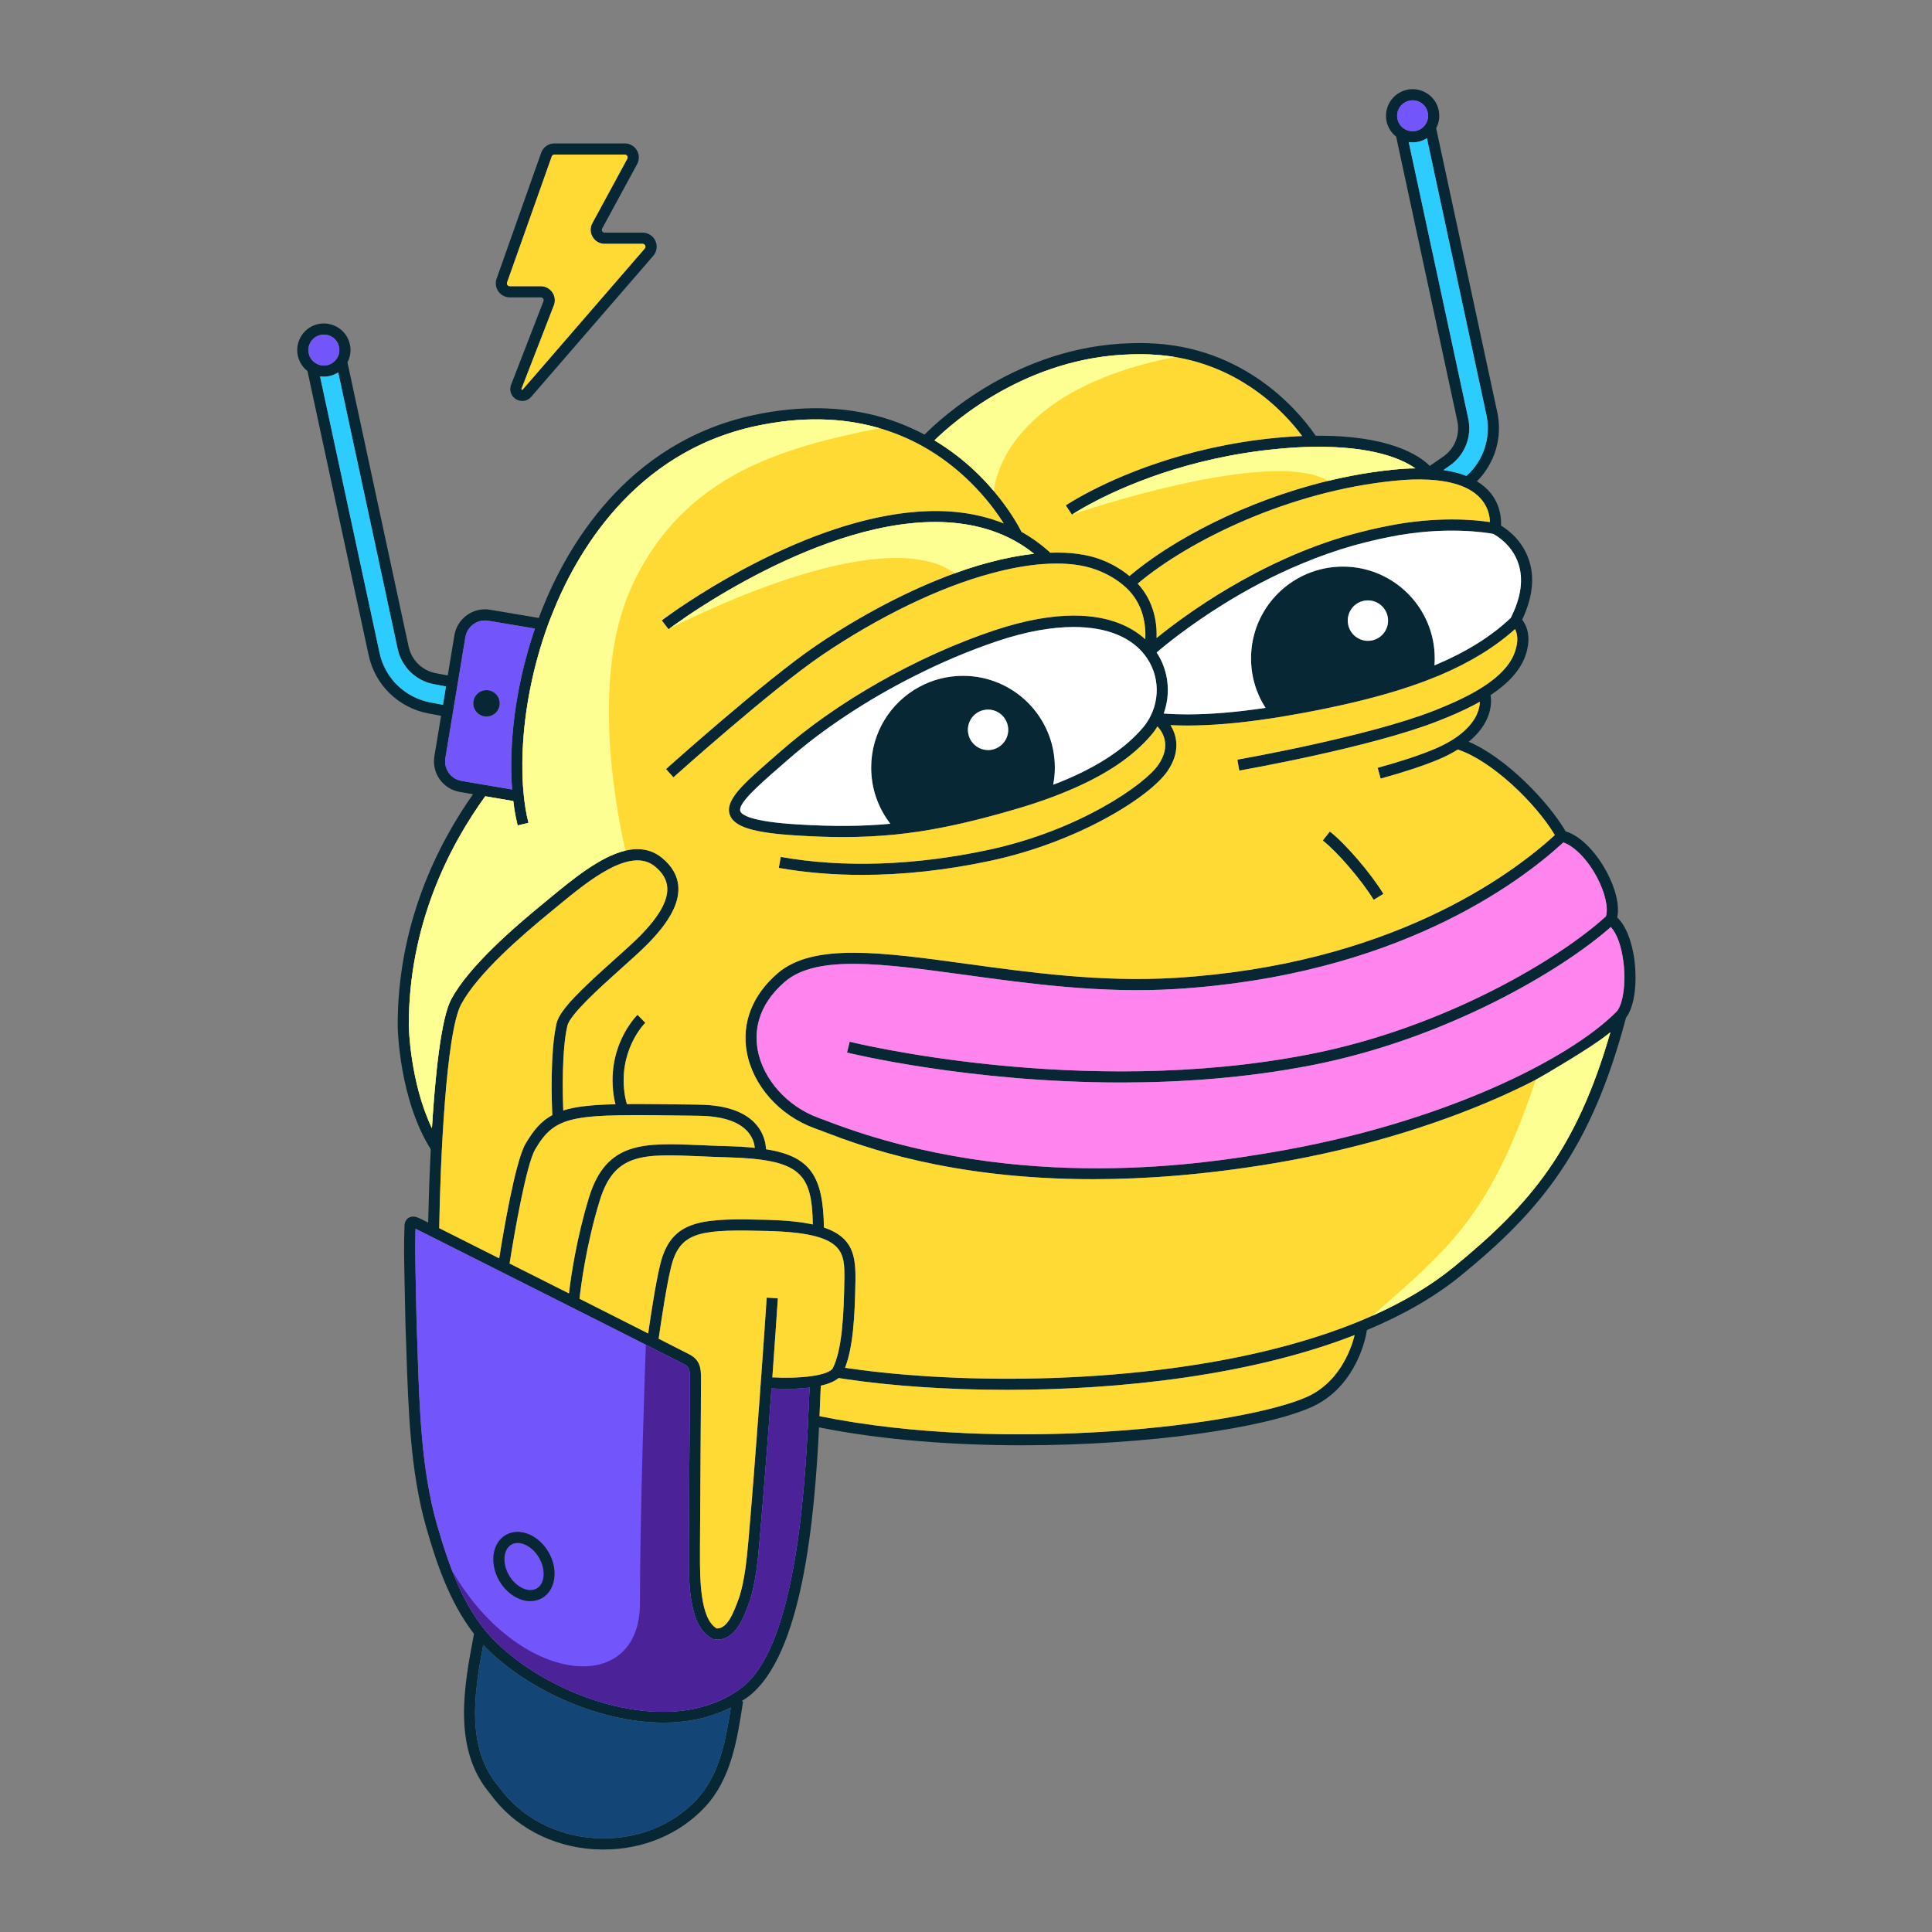 <svg width="170" height="170" viewBox="0 0 170 170" fill="none" xmlns="http://www.w3.org/2000/svg">
<rect x="0" y="0" width="170" height="170" fill="#808080" stroke="none"/>
<path d="M143.826 84.555C144.041 86.308 143.885 88.505 143.074 89.551C140.001 101.163 135.587 106.492 128.539 112.246C126.198 114.155 123.393 115.737 120.274 117.038C120.052 118.536 118.914 122.217 115.442 123.793C111.33 125.656 100.973 127.173 89.942 127.173C83.875 127.173 77.611 126.709 72.066 125.597C71.687 133.437 70.641 145.768 65.763 149.351C65.593 149.469 65.423 149.58 65.253 149.691L65.384 149.724C64.874 153.052 64.351 156.492 62.056 158.976C59.813 161.395 56.596 162.742 53.124 162.742C52.856 162.742 52.581 162.736 52.307 162.723C48.547 162.494 45.2 160.715 43.133 157.838C39.779 153.902 40.838 148.338 41.688 143.872L41.708 143.768C39.492 140.884 38.36 137.386 37.478 134.306C36.105 129.435 35.928 124.041 35.758 118.823C35.732 118.071 35.712 117.326 35.68 116.587C35.66 115.41 35.64 114.384 35.614 113.462C35.562 111.16 35.523 109.5 35.595 107.78L35.608 107.695C35.68 107.348 35.876 107.191 36.026 107.12C36.405 106.943 36.785 107.133 37.098 107.29C37.17 107.329 37.236 107.361 37.301 107.388L37.674 107.577C37.7 106.368 37.765 103.922 37.903 101.124C35.13 96.717 35 90.551 34.993 90.29C34.973 81.332 38.485 74.342 41.623 69.883L40.479 69.687C39.76 69.569 39.125 69.177 38.694 68.582C38.269 67.987 38.105 67.261 38.223 66.535L38.812 62.985L37.693 62.776C35.065 62.279 32.999 60.272 32.437 57.65L27.055 32.647C26.624 32.32 26.33 31.842 26.205 31.293C25.937 30.031 26.741 28.789 28.003 28.514C29.265 28.246 30.521 29.05 30.789 30.312C30.907 30.848 30.828 31.404 30.573 31.888L35.954 56.891C36.216 58.094 37.157 59.016 38.36 59.238L39.4 59.435L39.982 55.91C40.1 55.191 40.492 54.557 41.087 54.125C41.688 53.7 42.414 53.53 43.133 53.655L47.41 54.374C47.495 54.145 47.573 53.916 47.671 53.687C49.79 48.319 55.027 38.943 66.319 36.524C70.386 35.654 74.198 35.726 77.656 36.733C78.925 37.106 80.167 37.616 81.351 38.243C82.737 36.838 89.576 30.463 99.501 30.201H99.547C100.26 30.175 100.986 30.188 101.698 30.234C110.225 30.776 114.795 36.897 115.763 38.342C122.223 38.283 124.877 40.061 125.812 40.996L127.009 40.166C128.009 39.466 128.493 38.237 128.231 37.04L122.85 12.024C122.419 11.684 122.125 11.22 122.007 10.684C121.739 9.422 122.543 8.173 123.811 7.898C124.42 7.768 125.047 7.885 125.57 8.219C126.1 8.559 126.46 9.082 126.59 9.697C126.708 10.246 126.63 10.795 126.368 11.279L131.749 36.282C132.226 38.498 131.533 40.767 129.958 42.35C130.448 42.65 130.866 43.01 131.2 43.428C132.043 44.514 132.109 45.671 132.076 46.246C132.684 46.613 133.966 47.561 134.535 49.28C135.058 50.83 134.848 52.595 133.94 54.531C134.253 54.93 134.842 55.976 134.208 57.735C133.756 58.983 132.743 60.115 131.154 61.167C131.226 61.533 131.448 63.331 129.421 65.11C129.363 65.162 129.297 65.215 129.232 65.267C132.547 66.679 136.261 70.576 137.765 73.152C139.268 73.617 140.609 75.277 141.38 76.729C142.191 78.246 142.518 79.71 142.302 80.73C143.368 81.744 143.721 83.712 143.826 84.555ZM142.263 88.995C142.819 88.348 143.074 86.497 142.851 84.68C142.681 83.274 142.276 82.156 141.74 81.567C137.529 85.307 127.342 91.414 115.344 93.748C109.636 94.853 103.921 95.252 98.658 95.252C85.215 95.252 74.675 92.65 74.531 92.617L74.766 91.663C74.969 91.715 95.101 96.678 115.155 92.781C127.192 90.447 137.333 84.274 141.308 80.632C141.537 79.874 141.236 78.546 140.517 77.186C139.693 75.637 138.556 74.48 137.562 74.126C133.606 77.768 122.746 85.843 103.431 87.027C96.925 87.426 90.557 86.556 84.94 85.785C77.63 84.784 71.85 83.993 69.065 86.386C66.574 88.531 66.391 90.839 66.672 92.395C67.143 94.965 69.274 97.351 71.981 98.345C72.066 98.378 72.158 98.41 72.256 98.45C72.367 98.489 72.472 98.528 72.589 98.567C72.753 98.633 72.903 98.692 73.06 98.75C89.825 105.099 106.406 102.32 111.859 101.405C126.832 98.888 138.105 93.212 142.263 88.995ZM127.918 111.487C134.639 105.995 138.719 101.17 141.701 90.832C136.692 94.984 125.904 100.038 112.023 102.373C106.073 103.367 100.796 103.759 96.186 103.759C83.508 103.759 75.806 100.836 72.727 99.672C72.57 99.613 72.406 99.555 72.249 99.489C72.145 99.45 72.027 99.411 71.909 99.365L71.648 99.267C68.575 98.142 66.247 95.514 65.711 92.572C65.246 90.015 66.208 87.55 68.424 85.641C71.55 82.96 77.519 83.777 85.078 84.81C90.648 85.575 96.958 86.438 103.372 86.046C122.242 84.895 132.874 77.082 136.816 73.479C135.077 70.589 131.233 66.928 128.277 65.953C127.774 66.267 127.211 66.561 126.584 66.823C125.27 67.372 123.556 67.941 121.484 68.51L121.222 67.562C123.256 67.006 124.93 66.45 126.205 65.914C127.251 65.476 128.114 64.96 128.774 64.378C129.997 63.305 130.206 62.279 130.219 61.743C130.049 61.834 129.892 61.932 129.716 62.024C128.813 62.495 127.78 62.959 126.558 63.436C120.621 65.783 109.159 67.784 109.048 67.804L108.878 66.843C108.989 66.823 120.353 64.829 126.198 62.527C127.388 62.056 128.388 61.612 129.258 61.154C131.475 59.984 132.795 58.755 133.286 57.401C133.665 56.355 133.488 55.695 133.312 55.355C131.533 56.95 129.35 58.29 126.649 59.435L126.551 59.474C126.473 59.507 126.394 59.539 126.316 59.565C123.367 60.782 120.209 61.56 118.09 62.037C116.436 62.403 114.991 62.684 113.683 62.907C113.036 63.024 112.382 63.135 111.735 63.227C109.021 63.639 106.583 63.842 104.451 63.842C103.948 63.842 103.464 63.828 102.993 63.809C103.588 64.757 103.869 66.189 102.731 67.85C101.195 70.099 94.925 74.087 87.124 75.748C83.273 76.572 79.468 76.984 75.852 76.984C73.302 76.984 70.843 76.781 68.529 76.369L68.699 75.401C74.171 76.376 80.475 76.166 86.921 74.793C94.996 73.074 100.757 69 101.921 67.3C103.071 65.62 102.326 64.43 101.842 63.913C101.692 64.181 101.509 64.436 101.3 64.678C100.482 65.633 99.495 66.496 98.311 67.3C97.121 68.098 95.748 68.83 94.16 69.504C93.695 69.707 93.218 69.896 92.721 70.086C91.629 70.498 90.465 70.883 89.256 71.23C86.045 72.171 83.397 72.78 80.945 73.159C80.187 73.27 79.474 73.362 78.775 73.433C77.297 73.577 75.813 73.656 74.204 73.656C72.942 73.656 71.615 73.61 70.15 73.518C66.299 73.29 64.58 72.76 64.213 71.688C63.775 70.4 65.423 68.961 67.921 66.777L68.633 66.156C73.635 61.749 80.664 57.761 87.431 55.485C90.282 54.531 92.61 54.165 94.493 54.165C97.71 54.165 99.652 55.224 100.776 56.25C100.835 55.1 100.659 53.138 99.057 51.68C98.318 51.013 97.475 50.51 96.474 50.137C95.186 49.653 93.565 49.49 91.655 49.64C90.308 49.751 88.818 50.019 87.235 50.451C82.75 51.634 77.323 54.256 72.334 57.643C67.934 60.625 59.342 68.32 59.257 68.399L58.603 67.673C58.688 67.595 67.332 59.853 71.785 56.826C76.859 53.386 82.397 50.712 86.98 49.503C88.399 49.117 89.74 48.862 90.988 48.725C90.446 48.3 89.877 47.907 89.282 47.587L89.184 47.528C79.553 42.382 65.148 51.059 60.519 54.171L60.251 54.361C59.349 54.969 58.832 55.368 58.826 55.368L58.231 54.59C58.231 54.59 58.675 54.25 59.434 53.727L59.702 53.543C63.945 50.653 78.082 41.931 88.327 46.057C87.745 45.135 86.797 43.821 85.424 42.467C84.149 41.205 82.73 40.127 81.207 39.276C79.991 38.596 78.703 38.06 77.382 37.675C74.087 36.713 70.431 36.648 66.528 37.485C55.681 39.806 50.627 48.862 48.58 54.053C48.436 54.407 48.305 54.753 48.181 55.093C46.913 58.624 46.154 62.39 45.997 65.999C45.932 67.438 45.965 68.785 46.095 70.007C46.135 70.393 46.187 70.759 46.239 71.119C46.305 71.531 46.39 71.949 46.507 72.4L45.553 72.636C45.435 72.152 45.343 71.707 45.272 71.276C45.232 71.021 45.2 70.746 45.167 70.485L42.702 70.066C39.577 74.382 35.954 81.325 35.974 90.283C35.974 90.329 36.085 95.246 38.007 99.273C38.295 94.625 38.805 89.597 39.714 87.91C41.27 85.033 45.16 81.659 47.952 79.377L48.436 78.978C51.405 76.533 55.458 73.192 58.257 75.487C59.159 76.225 59.643 77.095 59.695 78.069C59.767 79.514 58.885 81.142 57.002 83.052C56.413 83.653 55.57 84.405 54.68 85.203C52.771 86.916 50.156 89.263 49.927 90.27C49.43 92.421 49.508 96.181 49.567 97.711C50.666 97.358 52.117 97.214 54.164 97.162C54.125 97.011 54.079 96.854 54.053 96.704C53.242 92.16 55.981 89.413 56.099 89.296L56.786 89.995C56.688 90.1 54.301 92.513 55.014 96.534C55.053 96.737 55.112 96.939 55.164 97.148C56.694 97.135 58.525 97.162 60.742 97.188L61.5 97.201C63.9 97.227 65.613 97.835 66.587 98.999C67.228 99.77 67.385 100.594 67.411 101.124C71.34 101.745 72.432 103.517 72.504 108.009C75.067 108.878 75.303 110.513 75.276 112.651C75.231 116.005 75.041 118.614 74.361 120.353C74.479 120.367 74.597 120.386 74.721 120.406C88.595 122.42 115.311 121.779 127.918 111.487ZM132.933 54.374C133.841 52.576 134.064 50.967 133.606 49.594C133.05 47.92 131.651 47.116 131.39 46.979C130.88 46.881 127.172 46.246 122.229 47.253C121.261 47.443 120.222 47.691 119.13 47.992C117.567 48.43 116.063 48.967 114.638 49.562C112.003 50.647 109.636 51.935 107.668 53.158C104.634 55.041 102.522 56.767 101.777 57.414C102.836 59.023 103.032 61.017 102.398 62.782C103.052 62.835 103.751 62.861 104.484 62.861C106.498 62.861 108.793 62.671 111.356 62.285C110.545 61.03 110.081 59.539 110.081 57.931C110.081 54.583 112.114 51.719 115.017 50.49C115.978 50.085 117.044 49.856 118.162 49.856C122.621 49.856 126.244 53.471 126.244 57.931C126.244 58.14 126.237 58.343 126.218 58.545L126.276 58.526C129.01 57.375 131.193 56.015 132.933 54.374ZM129.036 41.879C130.546 40.532 131.22 38.479 130.788 36.491L125.557 12.162C125.328 12.312 125.067 12.416 124.792 12.475C124.629 12.515 124.465 12.528 124.302 12.528C124.184 12.528 124.073 12.521 123.955 12.502L129.193 36.831C129.533 38.42 128.898 40.041 127.565 40.97L127.009 41.362C127.761 41.473 128.447 41.643 129.036 41.879ZM131.102 45.939C131.089 45.462 130.971 44.723 130.415 44.023C129.565 42.945 127.99 42.337 125.74 42.212C124.864 42.16 123.87 42.186 122.785 42.297C113.461 43.2 104.628 47.554 100.11 51.353C101.587 52.955 101.816 54.89 101.77 56.139C104.144 54.21 110.689 49.339 118.868 47.044C119.986 46.737 121.052 46.482 122.04 46.292C126.433 45.397 129.827 45.743 131.102 45.939ZM125.662 10.2C125.662 10.102 125.649 10.004 125.629 9.906C125.557 9.546 125.348 9.245 125.041 9.043C124.818 8.905 124.563 8.827 124.308 8.827C124.21 8.827 124.112 8.84 124.014 8.86C123.661 8.938 123.354 9.147 123.151 9.455C122.955 9.755 122.89 10.121 122.968 10.475C123.04 10.834 123.256 11.135 123.556 11.331C123.87 11.527 124.236 11.593 124.59 11.521C124.936 11.442 125.243 11.233 125.44 10.932C125.583 10.71 125.662 10.461 125.662 10.2ZM122.687 41.316C123.334 41.251 123.949 41.218 124.537 41.212C123.373 40.395 120.778 39.231 115.501 39.322C114.54 39.329 113.494 39.394 112.291 39.512C104.438 40.283 98.678 42.866 95.945 44.337L95.323 44.677C94.683 45.05 94.336 45.279 94.323 45.285L93.78 44.468C93.78 44.468 94.147 44.22 94.84 43.827L95.474 43.474C98.279 41.964 104.17 39.322 112.199 38.531C113.062 38.453 113.847 38.394 114.579 38.368C113.16 36.445 108.937 31.672 101.633 31.215C100.966 31.169 100.286 31.156 99.619 31.175H99.567C90.348 31.411 83.875 37.132 82.227 38.747C83.626 39.59 84.934 40.597 86.117 41.768C88.406 44.03 89.596 46.227 89.883 46.796C90.701 47.253 91.485 47.803 92.205 48.443L92.27 48.489C92.27 48.489 92.29 48.515 92.296 48.522L92.362 48.574V48.633C94.081 48.568 95.585 48.757 96.821 49.215C97.795 49.581 98.632 50.065 99.384 50.686C103.993 46.77 113.095 42.252 122.687 41.316ZM120.738 56.348C121.693 56.146 122.308 55.191 122.098 54.236C121.896 53.275 120.941 52.661 119.986 52.87C119.032 53.073 118.424 54.021 118.633 54.982C118.836 55.943 119.784 56.551 120.738 56.348ZM115.037 122.897C117.711 121.687 118.829 118.974 119.195 117.476C110.074 121.027 98.593 122.295 88.608 122.295C83.319 122.295 78.454 121.942 74.577 121.373C74.315 121.341 74.054 121.295 73.792 121.256C73.413 121.57 72.857 121.785 72.223 121.929L72.184 122.825C72.164 123.374 72.138 123.976 72.112 124.61C88.628 127.964 109.551 125.388 115.037 122.897ZM100.554 64.044C102.038 62.305 102.195 59.781 100.927 57.911C99.704 56.1 97.442 55.172 94.48 55.172C92.505 55.172 90.23 55.583 87.739 56.42C85.293 57.244 82.815 58.29 80.422 59.507C76.29 61.586 72.386 64.162 69.281 66.895L68.568 67.516C66.77 69.085 64.913 70.707 65.142 71.374C65.253 71.701 66.064 72.296 70.209 72.544C73.348 72.734 75.871 72.714 78.343 72.485C77.284 71.119 76.656 69.406 76.656 67.542C76.656 64.476 78.363 61.808 80.886 60.441C82.031 59.82 83.338 59.467 84.738 59.467C89.197 59.467 92.819 63.083 92.819 67.542C92.819 68.059 92.767 68.556 92.675 69.046C93.055 68.909 93.421 68.758 93.774 68.608C96.808 67.32 99.024 65.823 100.554 64.044ZM87.314 65.96C88.268 65.751 88.883 64.803 88.674 63.848C88.471 62.887 87.523 62.272 86.562 62.481C85.607 62.684 84.999 63.632 85.208 64.593C85.411 65.548 86.359 66.163 87.314 65.96ZM74.296 112.638C74.328 110.14 74.355 108.493 67.535 108.316C61.951 108.166 60.068 108.336 59.212 110.918C58.754 112.285 58.133 116.561 57.956 117.797C59.002 118.326 59.911 118.791 60.624 119.157C61.598 119.634 61.676 120.419 61.683 121.118C61.683 122.407 61.663 125.466 61.637 128.723C61.618 131.416 61.598 134.241 61.592 136.307V136.883C61.592 138.838 61.592 142.46 63.069 143.29C63.985 143.31 64.514 142.035 65.063 140.498C65.534 138.962 65.685 137.38 65.841 135.712L65.861 135.483C66.476 128.428 67.208 118.085 67.463 114.181L68.444 114.24C68.346 115.77 68.169 118.281 67.96 121.197C70.353 121.328 72.949 121.06 73.295 120.36C74.1 118.719 74.25 115.678 74.296 112.638ZM71.203 122.786L71.236 122.099C70.549 122.184 69.837 122.21 69.202 122.21C68.686 122.21 68.235 122.191 67.888 122.171C67.574 126.513 67.188 131.567 66.835 135.575L66.816 135.804C66.659 137.523 66.502 139.152 65.998 140.806C65.443 142.355 64.691 144.454 62.886 144.258L62.723 144.212C60.617 143.199 60.611 139.4 60.611 136.883V136.307C60.617 134.235 60.637 131.41 60.657 128.716C60.683 125.466 60.702 122.407 60.702 121.118C60.696 120.451 60.598 120.236 60.179 120.033C56.387 118.091 46.913 113.318 41.25 110.474L36.896 108.283C36.843 108.264 36.752 108.211 36.654 108.166C36.628 108.153 36.595 108.14 36.562 108.12C36.51 109.709 36.549 111.298 36.595 113.442C36.621 114.364 36.641 115.391 36.66 116.561C36.693 117.293 36.713 118.039 36.739 118.791C36.909 123.95 37.079 129.278 38.419 134.038C39.531 137.922 40.695 141.021 42.761 143.539C47.285 148.913 58.695 153.399 65.181 148.56C70.307 144.801 70.935 129.37 71.203 122.786ZM71.523 107.741C71.432 103.216 70.464 102.007 63.9 101.83C63.095 101.81 62.343 101.778 61.631 101.745C56.59 101.529 54.059 101.418 52.765 105.661C51.562 109.604 51.11 113.213 50.993 114.279C53.144 115.365 55.236 116.424 57.034 117.333C57.257 115.763 57.825 111.958 58.276 110.611C59.395 107.27 62.075 107.191 67.561 107.335C69.202 107.381 70.497 107.518 71.523 107.741ZM66.417 101C66.378 100.627 66.24 100.11 65.822 99.613C65.037 98.692 63.579 98.208 61.487 98.181L60.728 98.168C50.489 98.031 48.913 98.011 47.089 101.143C46.311 102.471 45.252 108.538 44.84 111.18C46.494 112.017 48.279 112.913 50.064 113.808C50.228 112.39 50.712 109.016 51.823 105.374C53.346 100.405 56.655 100.548 61.67 100.764C62.376 100.797 63.128 100.83 63.926 100.849C64.848 100.875 65.671 100.921 66.417 101ZM61.337 158.309C63.278 156.204 63.854 153.209 64.311 150.241C62.52 151.163 60.493 151.575 58.381 151.575C52.49 151.575 45.997 148.436 42.519 144.735C41.708 149.051 40.989 153.811 43.898 157.237C45.827 159.898 48.9 161.533 52.366 161.742C55.851 161.951 59.12 160.702 61.337 158.309ZM56.302 82.365C57.982 80.665 58.773 79.272 58.715 78.121C58.675 77.422 58.322 76.807 57.636 76.245C55.465 74.46 51.764 77.507 49.064 79.73L48.573 80.135C45.847 82.365 42.048 85.647 40.577 88.374C39.25 90.832 38.74 102.15 38.648 108.068L41.688 109.598C42.382 109.944 43.133 110.323 43.925 110.722C44.258 108.61 45.33 102.209 46.239 100.646C46.945 99.443 47.625 98.639 48.6 98.116C48.541 96.874 48.397 92.545 48.972 90.048C49.247 88.832 51.241 86.968 54.026 84.47C54.903 83.686 55.733 82.94 56.302 82.365ZM47.07 55.309L42.97 54.622C42.512 54.544 42.041 54.648 41.662 54.923C41.276 55.198 41.028 55.603 40.95 56.067L39.191 66.699C39.112 67.163 39.223 67.627 39.492 68.013C39.766 68.392 40.178 68.647 40.642 68.719L45.062 69.471C44.977 68.373 44.958 67.196 45.017 65.953C45.173 62.436 45.886 58.774 47.07 55.309ZM38.975 62.017L39.243 60.402L38.177 60.2C36.588 59.905 35.34 58.689 34.993 57.1L29.762 32.771C29.527 32.921 29.265 33.032 28.984 33.091C28.827 33.13 28.657 33.143 28.494 33.143C28.383 33.143 28.271 33.137 28.16 33.117L33.398 57.447C33.875 59.676 35.634 61.39 37.877 61.808L38.975 62.017ZM29.645 31.535C29.841 31.234 29.906 30.868 29.828 30.515C29.756 30.162 29.547 29.855 29.239 29.658C28.932 29.462 28.566 29.397 28.206 29.475C27.474 29.632 27.01 30.358 27.166 31.09C27.245 31.45 27.454 31.751 27.762 31.947C28.069 32.143 28.435 32.208 28.782 32.136C29.135 32.058 29.442 31.842 29.645 31.535Z" fill="#062733"/>
<path d="M142.852 84.68C143.074 86.497 142.819 88.348 142.263 88.995C138.105 93.212 126.832 98.888 111.859 101.405C106.406 102.32 89.825 105.099 73.06 98.75C72.903 98.692 72.753 98.633 72.589 98.567C72.472 98.528 72.367 98.489 72.256 98.45C72.158 98.41 72.066 98.378 71.981 98.345C69.274 97.351 67.143 94.965 66.672 92.395C66.391 90.839 66.574 88.531 69.065 86.386C71.85 83.993 77.63 84.784 84.94 85.784C90.557 86.556 96.925 87.426 103.431 87.027C122.746 85.843 133.606 77.768 137.562 74.126C138.556 74.48 139.693 75.637 140.517 77.186C141.237 78.546 141.537 79.874 141.308 80.632C137.333 84.274 127.192 90.447 115.155 92.781C95.101 96.678 74.969 91.715 74.766 91.663L74.531 92.617C74.675 92.65 85.215 95.252 98.658 95.252C103.922 95.252 109.636 94.853 115.344 93.748C127.342 91.414 137.529 85.307 141.74 81.567C142.276 82.156 142.682 83.274 142.852 84.68Z" fill="#FF84ED"/>
<path d="M141.537 90.963C139.949 92.258 137.81 93.631 135.195 94.978C135.156 94.997 135.136 95.01 135.136 95.01C134.43 95.376 133.691 95.736 132.913 96.096C127.414 98.639 120.268 100.987 112.023 102.373C106.073 103.367 100.796 103.759 96.187 103.759C83.508 103.759 75.806 100.836 72.727 99.672C72.57 99.613 72.406 99.555 72.249 99.489C72.145 99.45 72.027 99.411 71.909 99.365L71.648 99.267C68.575 98.142 66.247 95.514 65.711 92.572C65.247 90.015 66.208 87.55 68.424 85.641C71.55 82.96 77.519 83.777 85.078 84.81C90.648 85.575 96.958 86.438 103.372 86.046C122.242 84.895 132.874 77.082 136.817 73.479C135.077 70.589 131.233 66.928 128.277 65.953C127.774 66.267 127.212 66.561 126.584 66.823C125.27 67.372 123.557 67.941 121.484 68.51L121.222 67.562C123.256 67.006 124.93 66.45 126.205 65.914C127.251 65.476 128.114 64.96 128.774 64.378C129.997 63.305 130.206 62.279 130.219 61.743C130.049 61.834 129.892 61.932 129.716 62.024C128.814 62.495 127.78 62.959 126.558 63.436C120.621 65.783 109.159 67.784 109.048 67.804L108.878 66.843C108.989 66.823 120.353 64.829 126.198 62.527C127.388 62.056 128.389 61.612 129.258 61.154C131.475 59.984 132.795 58.755 133.286 57.401C133.665 56.355 133.489 55.695 133.312 55.355C131.534 56.95 129.35 58.29 126.649 59.435L126.551 59.474C126.473 59.507 126.394 59.539 126.316 59.565C123.367 60.782 120.209 61.56 118.09 62.037C116.436 62.403 114.991 62.684 113.684 62.907C113.036 63.024 112.382 63.135 111.735 63.227C109.022 63.639 106.583 63.842 104.451 63.842C103.948 63.842 103.464 63.828 102.993 63.809C103.588 64.757 103.869 66.189 102.732 67.85C101.195 70.099 94.925 74.087 87.124 75.748C83.273 76.572 79.468 76.984 75.852 76.984C73.302 76.984 70.844 76.781 68.529 76.369L68.699 75.401C74.172 76.376 80.475 76.166 86.922 74.793C94.997 73.074 100.757 69 101.921 67.3C103.072 65.62 102.326 64.43 101.842 63.913C101.692 64.181 101.509 64.436 101.3 64.678C100.482 65.633 99.495 66.496 98.312 67.3C97.122 68.098 95.749 68.83 94.16 69.504C93.695 69.707 93.218 69.896 92.721 70.086C91.629 70.498 90.465 70.883 89.256 71.23C86.045 72.171 83.397 72.78 80.945 73.159C80.187 73.27 79.474 73.362 78.775 73.433C77.297 73.577 75.813 73.656 74.204 73.656C72.942 73.656 71.615 73.61 70.15 73.518C66.299 73.29 64.58 72.76 64.213 71.688C63.775 70.4 65.423 68.961 67.921 66.777L68.633 66.156C73.635 61.749 80.664 57.761 87.432 55.485C90.282 54.531 92.61 54.165 94.493 54.165C97.71 54.165 99.652 55.224 100.777 56.25C100.835 55.1 100.659 53.138 99.057 51.68C98.318 51.013 97.475 50.51 96.474 50.137C95.343 49.712 93.957 49.535 92.342 49.601C92.12 49.607 91.891 49.62 91.655 49.64C90.308 49.751 88.818 50.019 87.235 50.451C87.222 50.457 87.203 50.457 87.19 50.464C82.711 51.654 77.303 54.269 72.334 57.643C67.934 60.625 59.342 68.32 59.257 68.399L58.603 67.673C58.688 67.595 67.332 59.853 71.785 56.826C75.8 54.099 80.115 51.856 84.012 50.444C84.731 50.183 85.431 49.947 86.111 49.745C86.405 49.66 86.693 49.581 86.98 49.503C88.399 49.117 89.74 48.862 90.989 48.725C90.446 48.3 89.877 47.907 89.282 47.587L89.184 47.528C79.553 42.382 65.148 51.059 60.519 54.171L60.251 54.361C59.512 54.864 59.022 55.224 58.878 55.335C58.865 55.335 58.852 55.348 58.845 55.355C58.832 55.361 58.826 55.368 58.826 55.368L58.231 54.59C58.231 54.59 58.61 54.302 59.251 53.857C59.31 53.812 59.368 53.772 59.434 53.727L59.702 53.543C63.449 50.993 74.897 43.893 84.581 45.102C85.869 45.266 87.118 45.573 88.321 46.057C87.85 45.312 87.137 44.305 86.144 43.226C85.921 42.977 85.679 42.722 85.418 42.467C84.143 41.205 82.724 40.127 81.2 39.276C80.553 38.91 79.88 38.59 79.2 38.315C78.598 38.067 77.99 37.858 77.375 37.675C74.08 36.713 70.425 36.648 66.522 37.485C55.674 39.806 50.62 48.862 48.574 54.053C48.43 54.407 48.299 54.753 48.175 55.093C46.906 58.624 46.148 62.39 45.991 65.999C45.925 67.438 45.958 68.785 46.089 70.007C46.128 70.393 46.18 70.759 46.233 71.119C46.298 71.531 46.383 71.949 46.501 72.4L45.546 72.636C45.428 72.152 45.337 71.707 45.265 71.276C45.226 71.021 45.193 70.746 45.16 70.485L42.695 70.066C39.57 74.382 35.948 81.325 35.967 90.283C35.967 90.329 36.078 95.246 38.001 99.273C38.288 94.625 38.798 89.597 39.707 87.91C41.264 85.033 45.154 81.659 47.946 79.377L48.43 78.978C50.385 77.37 52.804 75.369 55.027 74.846C56.184 74.578 57.289 74.702 58.25 75.487C59.153 76.225 59.637 77.095 59.689 78.069C59.761 79.514 58.878 81.142 56.995 83.052C56.407 83.653 55.563 84.405 54.674 85.203C52.765 86.916 50.149 89.263 49.92 90.27C49.423 92.421 49.502 96.181 49.561 97.711C50.659 97.358 52.111 97.214 54.157 97.162C54.118 97.011 54.072 96.854 54.046 96.704C53.235 92.16 55.975 89.413 56.093 89.296L56.779 89.995C56.681 90.1 54.295 92.513 55.007 96.534C55.047 96.737 55.105 96.939 55.158 97.148C56.688 97.135 58.519 97.162 60.735 97.188L61.493 97.201C63.893 97.227 65.606 97.835 66.58 98.999C67.221 99.77 67.378 100.594 67.404 101.124C71.334 101.745 72.426 103.517 72.498 108.009C75.061 108.878 75.296 110.513 75.27 112.651C75.224 116.005 75.035 118.614 74.355 120.353C74.472 120.367 74.59 120.386 74.714 120.406C84.365 121.805 100.221 121.923 113.226 118.398C115.88 117.679 118.411 116.816 120.752 115.77C123.432 114.58 125.858 113.161 127.911 111.487C134.633 105.995 138.713 101.17 141.694 90.832C141.642 90.871 141.59 90.917 141.531 90.963H141.537ZM117.018 73.185C118.411 74.277 120.601 76.833 121.713 78.651L120.876 79.161C119.83 77.455 117.705 74.97 116.41 73.957L117.018 73.185Z" fill="#FFD934"/>
<path d="M130.788 36.491C131.22 38.479 130.546 40.532 129.036 41.879C128.447 41.643 127.761 41.473 127.009 41.362L127.565 40.97C128.898 40.041 129.533 38.42 129.193 36.831L123.955 12.502C124.073 12.521 124.184 12.528 124.302 12.528C124.465 12.528 124.629 12.515 124.792 12.475C125.067 12.416 125.328 12.312 125.557 12.162L130.788 36.491Z" fill="#2CCCFF"/>
<path d="M130.415 44.023C130.971 44.723 131.089 45.462 131.102 45.939C129.827 45.743 126.433 45.396 122.04 46.292C121.052 46.482 119.987 46.737 118.868 47.044C110.689 49.339 104.144 54.21 101.77 56.139C101.816 54.89 101.587 52.955 100.11 51.353C104.628 47.554 113.461 43.2 122.785 42.297C123.87 42.186 124.864 42.16 125.74 42.212C127.99 42.336 129.565 42.944 130.415 44.023Z" fill="#FFD934"/>
<path d="M125.629 9.906C125.649 10.004 125.662 10.102 125.662 10.2C125.662 10.461 125.583 10.71 125.439 10.932C125.243 11.233 124.936 11.442 124.589 11.521C124.236 11.593 123.87 11.527 123.556 11.331C123.256 11.135 123.04 10.834 122.968 10.475C122.889 10.121 122.955 9.755 123.151 9.455C123.354 9.147 123.661 8.938 124.014 8.86C124.112 8.84 124.21 8.827 124.308 8.827C124.563 8.827 124.818 8.905 125.041 9.043C125.348 9.245 125.557 9.546 125.629 9.906Z" fill="#7356FB"/>
<path d="M124.537 41.212C123.949 41.212 123.334 41.251 122.687 41.316C121.412 41.441 120.137 41.63 118.888 41.872C118.208 42.003 117.535 42.147 116.868 42.31C109.545 44.082 103.045 47.574 99.384 50.686C98.632 50.065 97.795 49.581 96.821 49.215C95.585 48.757 94.081 48.568 92.368 48.633V48.574L92.296 48.522C92.29 48.522 92.276 48.502 92.27 48.489L92.204 48.443C91.485 47.803 90.701 47.253 89.883 46.796C89.661 46.351 88.883 44.913 87.458 43.226C87.065 42.755 86.621 42.264 86.117 41.768C84.934 40.597 83.626 39.59 82.227 38.747C83.874 37.132 90.348 31.411 99.567 31.182H99.619C100.286 31.156 100.966 31.169 101.633 31.215C102.241 31.254 102.823 31.319 103.385 31.417H103.392C106.079 31.862 108.289 32.888 110.041 34.059C112.343 35.589 113.84 37.367 114.579 38.368C113.847 38.394 113.062 38.453 112.199 38.531C104.17 39.322 98.279 41.964 95.474 43.474L94.84 43.827C94.637 43.938 94.467 44.043 94.323 44.128C93.963 44.344 93.78 44.468 93.78 44.468L94.323 45.285C94.323 45.285 94.323 45.285 94.343 45.272C94.428 45.22 94.761 45.004 95.323 44.677L95.945 44.337C98.678 42.866 104.438 40.283 112.291 39.512C113.494 39.394 114.54 39.329 115.501 39.322C120.778 39.231 123.373 40.395 124.537 41.212Z" fill="#FFD934"/>
<path d="M121.713 78.651L120.876 79.161C119.83 77.454 117.705 74.97 116.41 73.956L117.018 73.185C118.411 74.277 120.601 76.833 121.713 78.651Z" fill="#062733"/>
<path d="M119.195 117.476C118.829 118.974 117.711 121.687 115.037 122.897C109.551 125.388 88.628 127.964 72.112 124.61C72.138 123.976 72.164 123.374 72.184 122.825L72.223 121.929C72.857 121.785 73.413 121.57 73.792 121.256C74.054 121.295 74.315 121.341 74.577 121.373C78.454 121.942 83.319 122.295 88.608 122.295C98.593 122.295 110.074 121.027 119.195 117.476Z" fill="#FFD934"/>
<path d="M133.606 49.594C133.051 47.92 131.651 47.116 131.39 46.978C130.88 46.88 127.172 46.246 122.229 47.253C121.262 47.443 120.222 47.691 119.13 47.992C117.567 48.43 116.064 48.966 114.638 49.561C112.003 50.647 109.636 51.935 107.668 53.157C104.634 55.04 102.522 56.767 101.777 57.414C102.836 59.022 103.032 61.017 102.398 62.782C103.052 62.834 103.752 62.86 104.484 62.86C106.498 62.86 108.793 62.671 111.356 62.285C110.545 61.03 110.081 59.539 110.081 57.93C110.081 54.583 112.114 51.719 115.017 50.49C115.979 50.084 117.044 49.855 118.162 49.855C122.622 49.855 126.244 53.471 126.244 57.93C126.244 58.14 126.244 58.342 126.218 58.545L126.277 58.525C129.01 57.375 131.194 56.015 132.933 54.373C133.842 52.575 134.064 50.967 133.606 49.594Z" fill="white"/>
<path d="M119.987 52.87C119.032 53.072 118.424 54.02 118.633 54.981C118.836 55.943 119.784 56.551 120.739 56.348C121.693 56.145 122.308 55.191 122.099 54.236C121.896 53.275 120.941 52.66 119.987 52.87Z" fill="white"/>
<path d="M94.48 55.171C92.505 55.171 90.23 55.583 87.739 56.42C85.293 57.244 82.816 58.29 80.422 59.506C76.29 61.585 72.387 64.162 69.281 66.895L68.568 67.516C66.77 69.085 64.913 70.707 65.142 71.374C65.253 71.7 66.064 72.295 70.209 72.544C73.348 72.733 75.872 72.714 78.343 72.485C77.284 71.118 76.656 69.405 76.656 67.542C76.656 64.475 78.363 61.808 80.887 60.441C82.031 59.82 83.338 59.467 84.738 59.467C89.197 59.467 92.819 63.083 92.819 67.542C92.819 68.058 92.767 68.555 92.675 69.046C93.055 68.909 93.421 68.758 93.774 68.608C96.808 67.32 99.024 65.822 100.554 64.044C102.039 62.305 102.195 59.781 100.927 57.911C99.704 56.1 97.442 55.171 94.48 55.171Z" fill="white"/>
<path d="M86.562 62.481C85.608 62.684 84.999 63.632 85.209 64.593C85.411 65.548 86.359 66.162 87.314 65.96C88.269 65.75 88.883 64.802 88.674 63.848C88.471 62.887 87.523 62.272 86.562 62.481Z" fill="white"/>
<path d="M67.535 108.316C74.355 108.493 74.328 110.14 74.296 112.638C74.25 115.678 74.1 118.719 73.295 120.36C72.949 121.059 70.353 121.328 67.96 121.197C68.169 118.281 68.346 115.77 68.444 114.24L67.463 114.181C67.208 118.084 66.476 128.428 65.861 135.483L65.841 135.712C65.684 137.379 65.534 138.962 65.063 140.498C64.514 142.035 63.984 143.31 63.069 143.29C61.591 142.46 61.591 138.838 61.591 136.883V136.307C61.598 134.241 61.618 131.416 61.637 128.723C61.663 125.466 61.683 122.406 61.683 121.118C61.676 120.419 61.598 119.634 60.624 119.157C59.911 118.791 59.002 118.326 57.956 117.797C58.133 116.561 58.754 112.285 59.211 110.918C60.068 108.336 61.951 108.166 67.535 108.316Z" fill="#FFD934"/>
<path d="M71.236 122.099L71.203 122.786C70.935 129.37 70.307 144.801 65.181 148.56C65.057 148.652 64.939 148.743 64.808 148.822C58.27 153.229 47.2 148.822 42.761 143.539C42.244 142.911 41.786 142.251 41.381 141.551C41.381 141.544 41.368 141.538 41.368 141.538C41.329 141.473 41.296 141.414 41.264 141.355C40.714 140.394 40.237 139.367 39.805 138.249C39.799 138.249 39.799 138.236 39.792 138.229C39.335 137.046 38.923 135.764 38.524 134.385H38.517C38.485 134.267 38.452 134.149 38.419 134.038C37.079 129.278 36.909 123.949 36.739 118.791C36.713 118.039 36.693 117.293 36.66 116.561C36.641 115.391 36.621 114.364 36.595 113.442C36.549 111.298 36.51 109.709 36.562 108.12C36.595 108.139 36.628 108.153 36.654 108.166C36.752 108.211 36.843 108.264 36.896 108.283L41.25 110.474C45.272 112.494 51.215 115.489 55.681 117.744C56.08 117.947 56.465 118.143 56.831 118.333C56.949 118.392 57.054 118.444 57.158 118.496C57.884 118.869 58.368 119.111 58.786 119.32C58.904 119.379 59.009 119.438 59.12 119.497C59.447 119.66 59.767 119.824 60.179 120.033C60.598 120.236 60.696 120.451 60.702 121.118C60.702 122.406 60.683 125.466 60.657 128.716C60.637 131.41 60.617 134.234 60.611 136.307V136.883C60.611 139.4 60.611 143.199 62.723 144.212L62.886 144.258C64.691 144.454 65.443 142.355 65.999 140.806C66.502 139.151 66.659 137.523 66.816 135.804L66.835 135.575C67.189 131.567 67.574 126.513 67.888 122.171C68.235 122.191 68.686 122.21 69.202 122.21C69.837 122.21 70.549 122.184 71.236 122.099Z" fill="#7356FB"/>
<path d="M63.9 101.83C70.464 102.006 71.432 103.216 71.523 107.741C70.497 107.518 69.202 107.381 67.561 107.335C62.075 107.191 59.395 107.27 58.276 110.611C57.825 111.958 57.257 115.763 57.034 117.332C55.236 116.424 53.144 115.364 50.993 114.279C51.11 113.213 51.562 109.604 52.765 105.661C54.059 101.418 56.59 101.529 61.631 101.745C62.343 101.777 63.095 101.81 63.9 101.83Z" fill="#FFD934"/>
<path d="M65.822 99.613C66.24 100.11 66.378 100.627 66.417 101C65.672 100.921 64.848 100.875 63.926 100.849C63.128 100.83 62.376 100.797 61.67 100.764C56.655 100.548 53.347 100.405 51.823 105.374C50.712 109.016 50.228 112.39 50.064 113.808C48.279 112.913 46.494 112.017 44.84 111.18C45.252 108.538 46.311 102.471 47.089 101.143C48.913 98.011 50.489 98.031 60.728 98.168L61.487 98.181C63.579 98.208 65.037 98.692 65.822 99.613Z" fill="#FFD934"/>
<path d="M64.312 150.241C63.854 153.209 63.279 156.204 61.337 158.309C59.12 160.702 55.851 161.951 52.366 161.742C48.9 161.533 45.827 159.898 43.898 157.237C40.989 153.811 41.708 149.051 42.519 144.735C45.997 148.436 52.49 151.575 58.381 151.575C60.493 151.575 62.52 151.163 64.312 150.241Z" fill="#134577"/>
<path d="M58.715 78.121C58.773 79.272 57.982 80.665 56.302 82.365C55.733 82.94 54.903 83.686 54.026 84.47C51.241 86.968 49.247 88.832 48.972 90.048C48.397 92.545 48.541 96.874 48.599 98.116C47.625 98.639 46.945 99.443 46.239 100.646C45.33 102.209 44.258 108.61 43.925 110.722C43.133 110.323 42.381 109.944 41.688 109.598L38.648 108.068C38.739 102.15 39.249 90.832 40.577 88.374C42.048 85.647 45.847 82.365 48.573 80.135L49.064 79.73C51.764 77.507 55.465 74.46 57.636 76.245C58.322 76.807 58.675 77.422 58.715 78.121Z" fill="#FFD934"/>
<path d="M57.668 21.191C57.871 21.636 57.799 22.146 57.479 22.512L46.743 34.915C46.533 35.157 46.246 35.281 45.958 35.281C45.768 35.281 45.585 35.229 45.409 35.131C44.964 34.863 44.788 34.34 44.971 33.856L47.821 26.507C47.861 26.402 47.821 26.317 47.795 26.278C47.763 26.232 47.704 26.167 47.586 26.167H44.859C44.461 26.167 44.081 25.971 43.853 25.644C43.624 25.317 43.565 24.898 43.696 24.526L47.619 13.443C47.795 12.953 48.26 12.619 48.783 12.619H54.974C55.413 12.619 55.811 12.848 56.034 13.221C56.263 13.6 56.269 14.058 56.06 14.443L52.987 20.106C52.921 20.217 52.967 20.315 52.993 20.354C53.013 20.387 53.078 20.472 53.203 20.472H56.544C57.034 20.472 57.466 20.753 57.668 21.191ZM56.733 21.871C56.831 21.76 56.792 21.649 56.773 21.603C56.753 21.557 56.688 21.453 56.544 21.453H53.203C52.764 21.453 52.372 21.23 52.15 20.851C51.921 20.478 51.914 20.021 52.124 19.635L55.197 13.973C55.256 13.861 55.216 13.763 55.19 13.724C55.171 13.691 55.105 13.6 54.974 13.6H48.783C48.678 13.6 48.58 13.672 48.547 13.77L44.618 24.853C44.585 24.957 44.624 25.042 44.65 25.081C44.683 25.121 44.742 25.186 44.859 25.186H47.586C47.991 25.186 48.371 25.389 48.599 25.722C48.835 26.056 48.881 26.487 48.737 26.86L45.886 34.209C45.886 34.209 45.866 34.261 45.919 34.288C45.965 34.314 45.984 34.288 45.997 34.275L56.733 21.871Z" fill="#062733"/>
<path d="M56.773 21.603C56.792 21.649 56.831 21.76 56.733 21.871L45.997 34.275C45.997 34.275 45.965 34.314 45.919 34.288C45.867 34.261 45.88 34.235 45.886 34.209L48.737 26.86C48.881 26.487 48.835 26.056 48.6 25.722C48.371 25.389 47.992 25.186 47.586 25.186H44.86C44.742 25.186 44.683 25.121 44.65 25.081C44.624 25.042 44.585 24.957 44.618 24.853L48.547 13.77C48.58 13.672 48.678 13.6 48.783 13.6H54.975C55.105 13.6 55.171 13.691 55.19 13.724C55.217 13.763 55.256 13.861 55.197 13.973L52.124 19.635C51.915 20.021 51.921 20.478 52.15 20.851C52.372 21.23 52.765 21.453 53.203 21.453H56.544C56.688 21.453 56.753 21.557 56.773 21.603Z" fill="#FFD934"/>
<path d="M42.97 54.622L47.069 55.309C45.886 58.774 45.173 62.436 45.016 65.953C44.958 67.196 44.977 68.373 45.062 69.471L40.642 68.719C40.178 68.647 39.766 68.392 39.491 68.013C39.223 67.627 39.112 67.163 39.191 66.699L40.95 56.067C41.028 55.603 41.276 55.197 41.662 54.923C42.041 54.648 42.512 54.544 42.97 54.622ZM43.048 63.017C43.669 62.887 44.075 62.272 43.938 61.645C43.807 61.023 43.186 60.624 42.565 60.755C41.937 60.892 41.544 61.507 41.675 62.128C41.813 62.756 42.427 63.155 43.048 63.017Z" fill="#7356FB"/>
<path d="M43.938 61.645C44.075 62.272 43.669 62.887 43.048 63.018C42.427 63.155 41.813 62.756 41.675 62.128C41.544 61.507 41.937 60.893 42.565 60.755C43.186 60.624 43.807 61.023 43.938 61.645Z" fill="#062733"/>
<path d="M39.243 60.402L38.975 62.017L37.877 61.808C35.634 61.389 33.875 59.676 33.398 57.447L28.16 33.117C28.272 33.137 28.383 33.143 28.494 33.143C28.657 33.143 28.827 33.13 28.984 33.091C29.265 33.032 29.527 32.921 29.762 32.771L34.993 57.1C35.34 58.689 36.589 59.905 38.177 60.2L39.243 60.402Z" fill="#2CCCFF"/>
<path d="M29.828 30.515C29.906 30.868 29.841 31.234 29.645 31.535C29.442 31.842 29.134 32.058 28.782 32.136C28.435 32.208 28.069 32.143 27.762 31.947C27.454 31.751 27.245 31.45 27.166 31.09C27.009 30.358 27.474 29.632 28.206 29.475C28.566 29.397 28.932 29.462 29.239 29.658C29.547 29.855 29.756 30.162 29.828 30.515Z" fill="#7356FB"/>
<path d="M77.382 37.675C69.209 39.335 60.245 41.585 55.628 51.517C52.104 59.101 53.961 70.079 55.033 74.846C52.81 75.369 50.391 77.37 48.436 78.978L47.952 79.377C45.16 81.659 41.27 85.033 39.714 87.91C38.805 89.597 38.295 94.625 38.007 99.273C36.085 95.246 35.974 90.329 35.974 90.283C35.954 81.325 39.576 74.382 42.702 70.066L45.167 70.485C45.2 70.746 45.232 71.021 45.271 71.276C45.343 71.707 45.435 72.152 45.553 72.636L46.507 72.4C46.389 71.949 46.304 71.531 46.239 71.119C46.187 70.759 46.135 70.393 46.095 70.007C45.965 68.785 45.932 67.438 45.997 65.999C46.154 62.39 46.913 58.624 48.181 55.093C48.305 54.753 48.436 54.407 48.58 54.053C50.626 48.862 55.681 39.806 66.528 37.485C70.431 36.648 74.086 36.713 77.382 37.675Z" fill="#FDFF92"/>
<path d="M141.701 90.832C138.719 101.17 134.639 105.995 127.918 111.487C125.865 113.161 123.439 114.58 120.758 115.77C127.669 109.696 131.115 106.943 135.136 95.01C135.136 95.01 135.156 94.997 135.195 94.978C135.725 94.67 139.896 92.258 141.537 90.963C141.596 90.917 141.648 90.871 141.701 90.832Z" fill="#FDFF92"/>
<path d="M103.385 31.417C87.817 34.458 87.458 43.226 87.458 43.226C87.065 42.755 86.621 42.264 86.117 41.768C84.934 40.597 83.626 39.59 82.227 38.747C83.874 37.132 90.348 31.411 99.567 31.182H99.619C100.286 31.156 100.966 31.169 101.633 31.215C102.241 31.254 102.823 31.319 103.385 31.417Z" fill="#FDFF92"/>
<path d="M90.988 48.724C89.74 48.862 88.399 49.117 86.98 49.503C86.692 49.581 86.405 49.66 86.111 49.745C85.431 49.947 84.731 50.183 84.012 50.444C77.48 45.75 59.976 54.779 58.878 55.335C59.022 55.224 59.512 54.864 60.251 54.361L60.519 54.171C65.148 51.059 79.552 42.382 89.184 47.528L89.282 47.587C89.877 47.907 90.446 48.3 90.988 48.724Z" fill="#FDFF92"/>
<path d="M124.537 41.212C123.949 41.212 123.334 41.251 122.687 41.316C121.412 41.441 120.137 41.63 118.888 41.872C118.208 42.003 117.535 42.147 116.868 42.31C111.794 39.342 94.964 45.056 94.343 45.272C94.428 45.22 94.761 45.004 95.323 44.677L95.945 44.337C98.678 42.866 104.438 40.283 112.291 39.512C113.494 39.394 114.54 39.329 115.501 39.322C120.778 39.231 123.374 40.395 124.537 41.212Z" fill="#FDFF92"/>
<path d="M71.236 122.099L71.203 122.786C70.935 129.37 70.307 144.801 65.181 148.56C65.057 148.652 64.939 148.743 64.808 148.822C58.27 153.229 47.2 148.822 42.761 143.539C42.244 142.911 41.787 142.251 41.381 141.551C41.381 141.545 41.368 141.538 41.368 141.538C41.329 141.473 41.296 141.414 41.264 141.355C40.714 140.394 40.237 139.367 39.805 138.249C45.631 148.286 56.309 149.391 56.309 141.08C56.309 132.77 56.812 118.542 56.832 118.333C56.949 118.392 57.054 118.444 57.158 118.496C57.884 118.869 58.368 119.111 58.787 119.32C58.904 119.386 59.009 119.438 59.12 119.497C59.447 119.66 59.767 119.824 60.179 120.033C60.598 120.236 60.696 120.451 60.702 121.118C60.702 122.406 60.683 125.466 60.657 128.716C60.637 131.41 60.617 134.235 60.611 136.307V136.883C60.611 139.4 60.611 143.199 62.723 144.212L62.886 144.258C64.691 144.454 65.443 142.355 65.999 140.806C66.502 139.151 66.659 137.523 66.816 135.804L66.835 135.575C67.189 131.567 67.574 126.513 67.888 122.171C68.235 122.191 68.686 122.21 69.202 122.21C69.837 122.21 70.549 122.184 71.236 122.099Z" fill="#4B2298"/>
<path d="M46.677 140.891C45.67 140.891 44.585 140.224 43.931 139.099C43.048 137.569 43.303 135.758 44.5 135.065C45.108 134.718 45.84 134.699 46.572 135.013C47.252 135.307 47.861 135.869 48.273 136.582C49.155 138.112 48.9 139.923 47.704 140.616C47.383 140.799 47.03 140.884 46.671 140.884L46.677 140.891ZM45.553 135.771C45.35 135.771 45.16 135.817 44.997 135.915C44.278 136.327 44.179 137.563 44.788 138.609C45.389 139.655 46.507 140.184 47.226 139.773C47.946 139.361 48.044 138.125 47.436 137.079C47.128 136.542 46.684 136.131 46.193 135.915C45.971 135.817 45.755 135.771 45.553 135.771Z" fill="#062733"/>
</svg>
